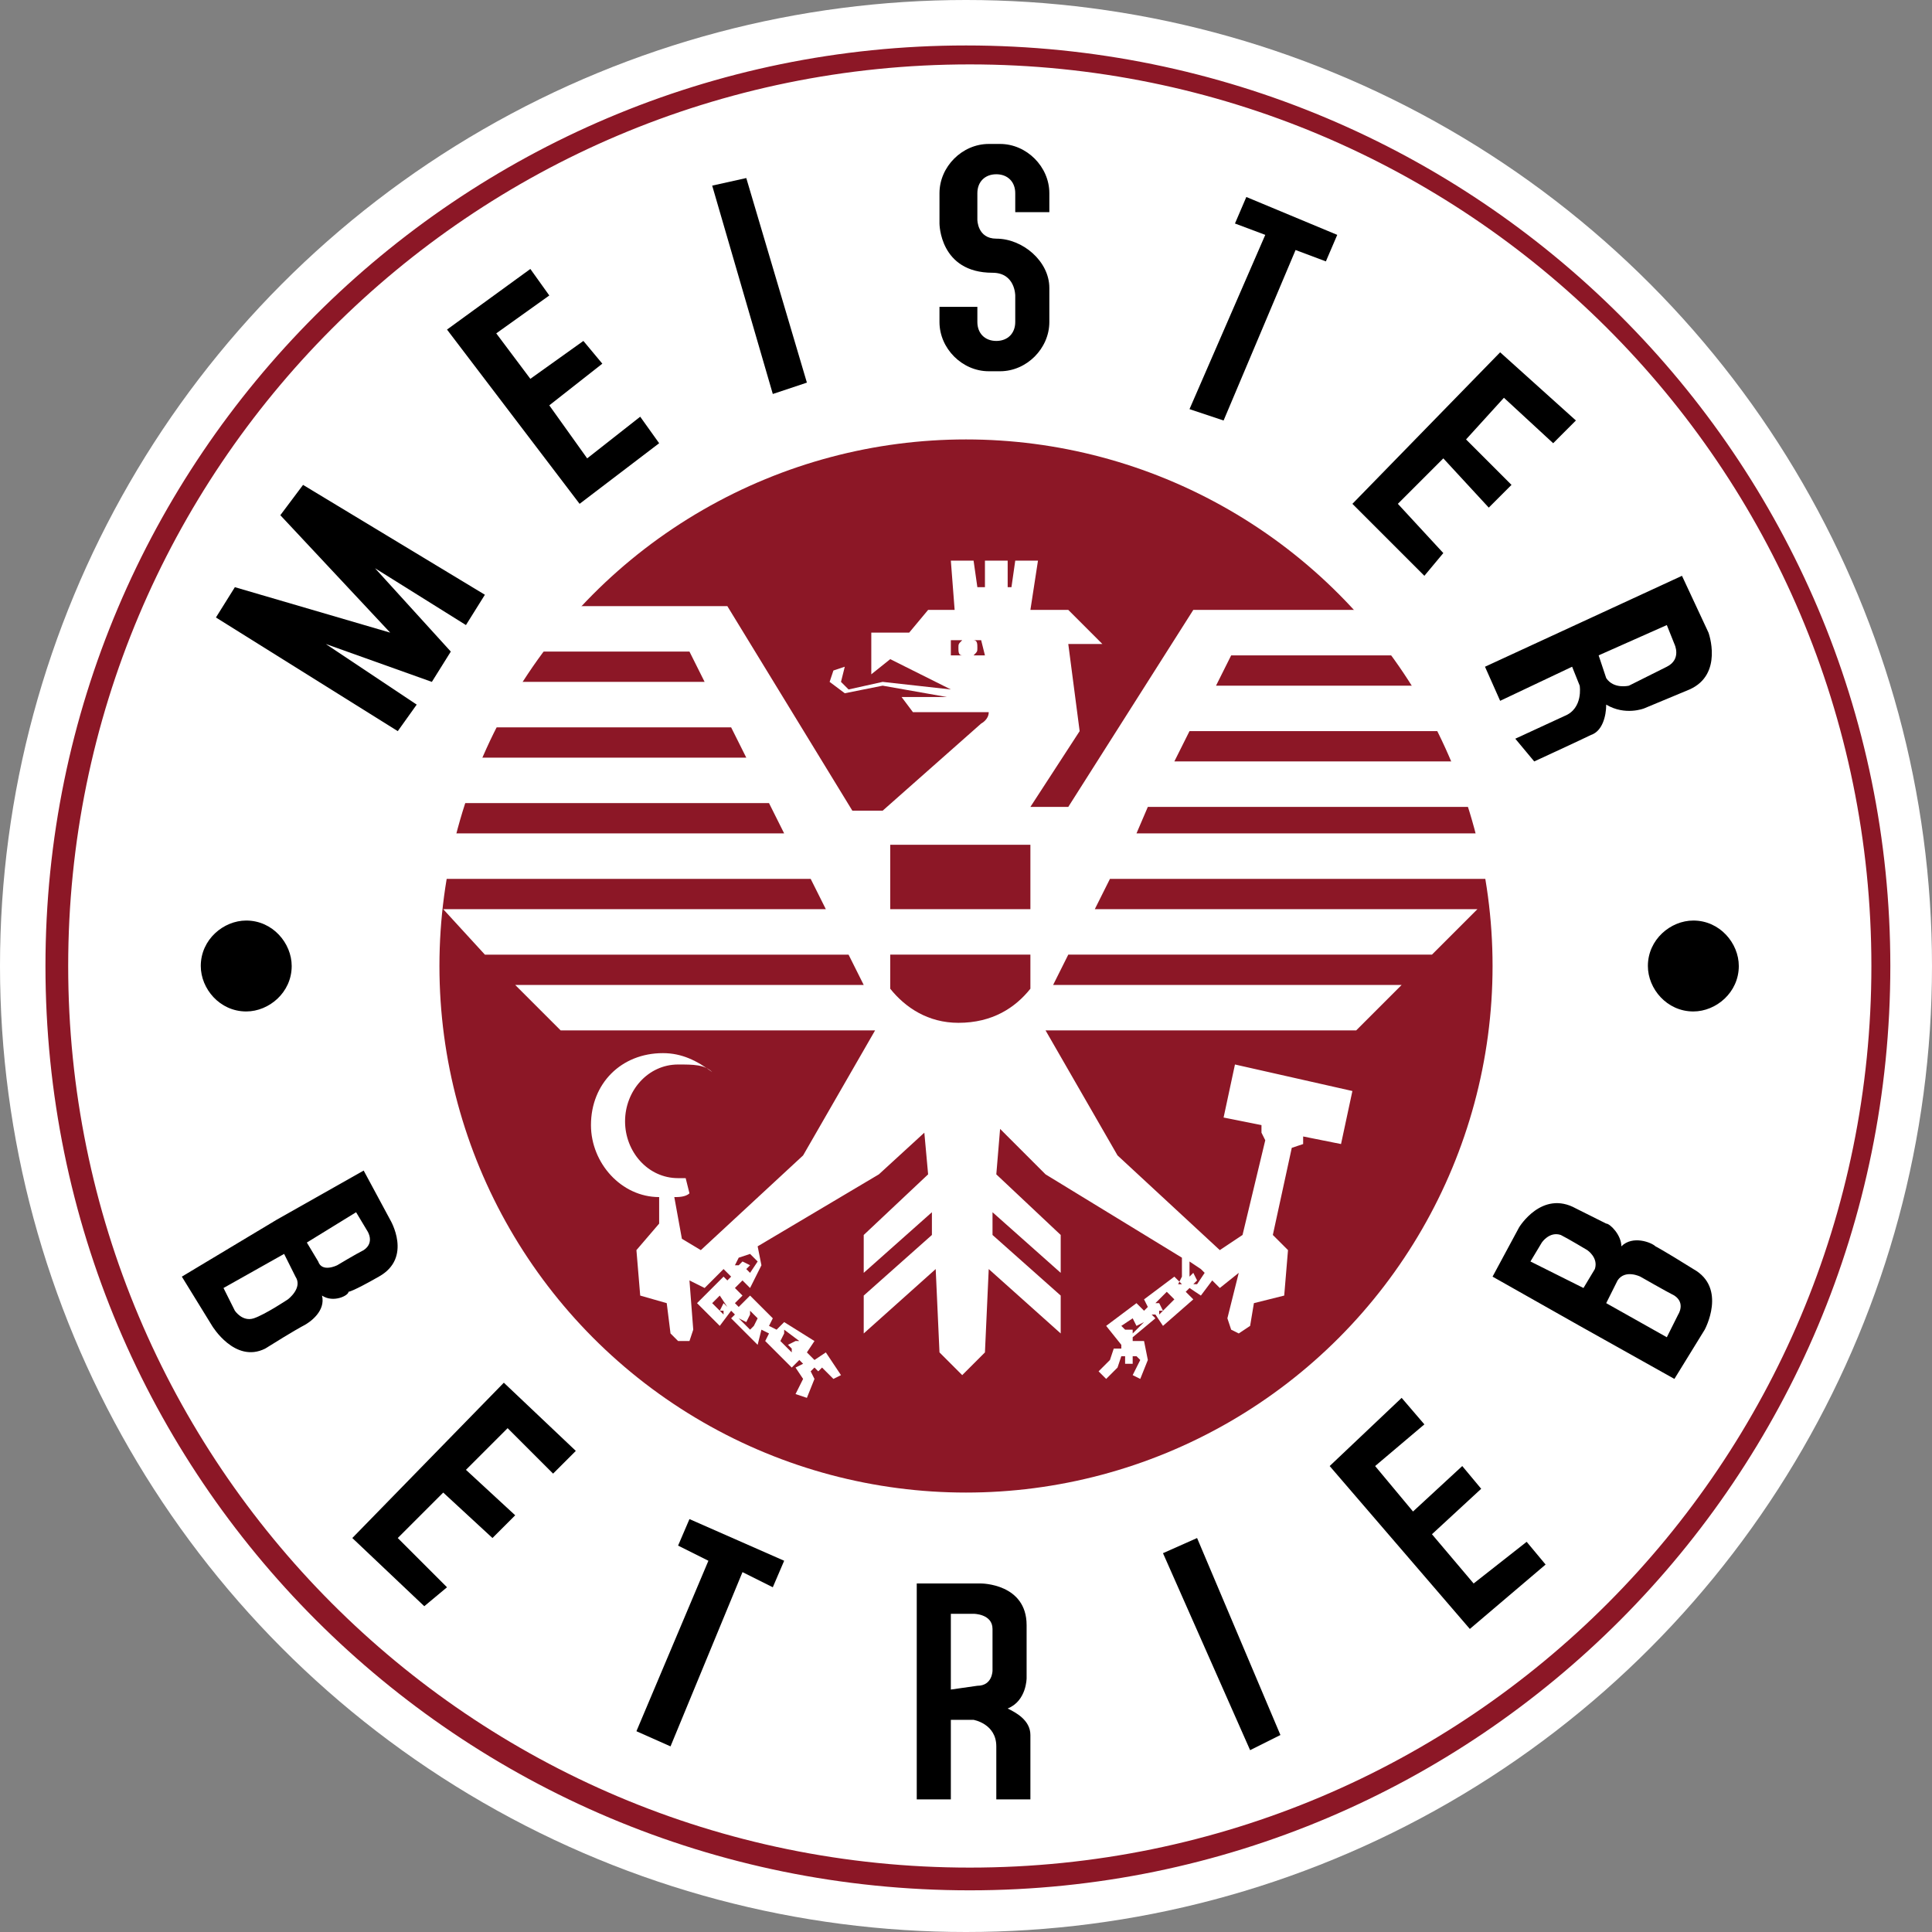 <?xml version="1.0" encoding="utf-8"?>
<!-- Generator: Adobe Illustrator 28.0.0, SVG Export Plug-In . SVG Version: 6.00 Build 0)  -->
<svg version="1.1" id="Ebene_1" xmlns="http://www.w3.org/2000/svg" xmlns:xlink="http://www.w3.org/1999/xlink" x="0px" y="0px"
	 viewBox="0 0 51 51" style="enable-background:new 0 0 51 51;" xml:space="preserve">
<rect x="0" y="0" width="51" height="51" fill="#808080" stroke="none"/>
<style type="text/css">
	.st0{fill-rule:evenodd;clip-rule:evenodd;fill:#FFFFFF;}
	.st1{fill-rule:evenodd;clip-rule:evenodd;}
	.st2{fill-rule:evenodd;clip-rule:evenodd;fill:#8C1726;}
</style>
<g>
	<circle class="st0" cx="25.5" cy="25.5" r="25.5"/>
	<path class="st1" d="M8.5,34.2c0.1,0.4-0.3,0.7-0.5,0.8c0,0-0.2,0.1-1,0.6C6.2,36,5.6,35,5.6,35l-0.8-1.3l2.5-1.5l0,0l2.3-1.3
		l0.7,1.3c0,0,0.6,1-0.3,1.5c-0.7,0.4-0.8,0.4-0.8,0.4C9.2,34.2,8.8,34.4,8.5,34.2z M7.5,33.1L5.9,34l0.3,0.6c0,0,0.2,0.3,0.5,0.2
		c0.3-0.1,0.9-0.5,0.9-0.5S8,34,7.8,33.7L7.5,33.1z M9.4,32l0.3,0.5c0,0,0.2,0.3-0.1,0.5c-0.2,0.1-0.7,0.4-0.7,0.4s-0.4,0.2-0.5-0.1
		l-0.3-0.5L9.4,32z"/>
	<circle class="st2" cx="25.5" cy="25.5" r="13.9"/>
	<path class="st0" d="M27.2,22.3h-3.7v1.7h3.7V22.3z M27.2,26.1v-0.9h-3.7v0.9c0.4,0.5,1,0.9,1.8,0.9C26.2,27,26.8,26.6,27.2,26.1z
		 M25.7,16.9c0.1,0,0.1,0.1,0.1,0.2c0,0.1,0,0.1-0.1,0.2H26l-0.1-0.4H25.7z M25.1,16.9l0,0.4h0.3c-0.1,0-0.1-0.1-0.1-0.2
		c0-0.1,0-0.1,0.1-0.2H25.1z M31.8,33.6l-0.1-0.1l-0.3-0.2l0,0.4l0.1-0.1l0.1,0.2l-0.1,0.1l0.1,0L31.8,33.6z M19.8,33.1l-0.3,0.1
		l-0.1,0.2l0.1,0l0.1-0.1l0.2,0.1l-0.1,0.1l0.1,0.1l0.2-0.3L19.8,33.1z M18.8,34.4l0.3,0.3l0-0.1l-0.1,0l0.1-0.2l0.1,0.1l0.1-0.1
		l0,0l-0.1,0.1L19,34.2l0.1-0.1l0,0L18.8,34.4z M19.8,34.6L19.8,34.6l0,0.1l-0.1,0.2l-0.2-0.1l0,0l0.3,0.3l0.1-0.1L19.9,35l0.1-0.2
		l0.1,0.1l0,0L19.8,34.6z M21,35.4L21,35.4l0.1,0l-0.4-0.3l0,0.1l0,0l-0.1,0.2l0,0l0,0l0.3,0.3l0-0.1l-0.1-0.1L21,35.4z M29.9,35.1
		l0,0.1l0.3-0.3l0,0L30,35l-0.1-0.2L29.6,35l0.1,0.1l0,0L29.9,35.1z M30.5,34.4L30.5,34.4l0.1,0l0.1,0.2l-0.1,0l0,0.1l0.4-0.4l0-0.1
		L31,34.3l-0.2-0.2l0.1-0.1l0,0L30.5,34.4z M22.5,21.4h0.8l2.6-2.3c0,0,0.2-0.1,0.2-0.3h-2l-0.3-0.4H25l-1.7-0.3l-1,0.2L21.9,18
		l0.1-0.3l0.3-0.1L22.2,18l0.2,0.2l0.9-0.2l1.8,0.2l-1.6-0.8L23,17.8v-1.1h1l0.5-0.6h0.7l-0.1-1.3h0.6l0.1,0.7H26l0-0.7h0.6v0.7h0.1
		l0.1-0.7h0.6l-0.2,1.3h1l0.9,0.9h-0.9l0.3,2.3l-1.3,2h1l3.3-5.2h4.9c0.3,0.4,0.6,0.8,0.9,1.2h-4.8l-0.4,0.8h5.7
		c0.2,0.4,0.4,0.8,0.6,1.2h-7L31,20.1h7.7c0.2,0.4,0.3,0.8,0.4,1.2h-8.8L30,22h9.4c0.1,0.4,0.2,0.8,0.2,1.2H29.3L28.9,24h10.1
		l-1.2,1.2h-9.6l-0.4,0.8h9.2l-1.2,1.2h-8.2l1.9,3.3l2.7,2.5l0.6-0.4l0.6-2.5l-0.1-0.2l0-0.2l-1-0.2l0.3-1.4l3.1,0.7l-0.3,1.4
		l-1-0.2l0,0.2l-0.3,0.1l-0.5,2.3L34,33l-0.1,1.2l-0.8,0.2L33,35l-0.3,0.2l-0.2-0.1l-0.1-0.3l0.3-1.2L32.2,34L32,33.8l-0.3,0.4
		L31.4,34l-0.1,0.1l0.2,0.2l-0.8,0.7l-0.2-0.3l-0.1,0l0.1,0.1l-0.6,0.5l0,0.1l0.3,0l0.1,0.5l-0.2,0.5l-0.2-0.1l0.2-0.4L30,35.8
		l-0.1,0l0,0.2l-0.2,0l0-0.2l-0.1,0l-0.1,0.3l-0.3,0.3L29,36.2l0.3-0.3l0.1-0.3l0.2,0l0-0.1L29.2,35l0.8-0.6l0.2,0.2l0.1-0.1
		l-0.1-0.2l0.8-0.6l0.2,0.2l0,0l-0.1,0l0,0l0.1-0.2l0-0.5L27.6,31l-1.2-1.2L26.3,31l1.7,1.6v1L26.2,32l0,0.6l1.8,1.6v1l-1.9-1.7
		L26,35.7l-0.6,0.6l-0.6-0.6l-0.1-2.2l-1.9,1.7v-1l1.8-1.6l0-0.6l-1.8,1.6v-1l1.7-1.6l-0.1-1.1L23.2,31L20,32.9l0.1,0.5L19.8,34
		l-0.2-0.2L19.4,34l0.2,0.2l-0.2,0.2l0.1,0.1l0.3-0.3l0.6,0.6L20.3,35l0.2,0.1l0.2-0.2l0.8,0.5l-0.2,0.3l0.2,0.2l0.3-0.2l0.4,0.6
		l-0.2,0.1L21.6,36l0,0l0.1,0.1l-0.1,0.1l-0.1-0.1l-0.1,0.1l0.1,0.2l-0.2,0.5L21,36.8l0.2-0.4L21,36.1l0.2-0.1l-0.1-0.1l-0.2,0.2
		l-0.7-0.7l0.1-0.2l-0.2-0.1L20,35.5l-0.7-0.7l0.1-0.1l-0.1-0.1L19,35l-0.6-0.6l0.7-0.7l0.1,0.1l0.1-0.1l-0.2-0.2L18.6,34l-0.4-0.2
		l0.1,1.3l-0.1,0.3l-0.3,0l-0.2-0.2l-0.1-0.8l-0.7-0.2L16.8,33l0.6-0.7l0-0.7c-1,0-1.8-0.9-1.8-1.9c0-1.1,0.8-1.9,1.9-1.9
		c0.5,0,0.9,0.2,1.3,0.5c-0.2-0.2-0.5-0.2-0.9-0.2c-0.8,0-1.4,0.7-1.4,1.5c0,0.8,0.6,1.5,1.4,1.5c0.1,0,0.1,0,0.2,0l0.1,0.4
		c-0.1,0.1-0.3,0.1-0.4,0.1l0.2,1.1l0.5,0.3l2.7-2.5l1.9-3.3h-8.3l-1.2-1.2h9.2l-0.4-0.8h-9.6L11.7,24h10.1l-0.4-0.8h-10
		c0.1-0.4,0.1-0.8,0.2-1.2h9.1l-0.4-0.8h-8.5c0.1-0.4,0.3-0.8,0.4-1.2h7.5l-0.4-0.8h-6.7c0.2-0.4,0.4-0.8,0.6-1.2h5.4l-0.4-0.8h-4.5
		c0.3-0.4,0.6-0.8,0.9-1.2h4.6L22.5,21.4z"/>
	<path class="st2" d="M1.8,25.5c0-13.1,10.6-23.8,23.8-23.8c13.1,0,23.8,10.6,23.8,23.8c0,13.1-10.6,23.8-23.8,23.8
		C12.4,49.3,1.8,38.6,1.8,25.5z M1.2,25.5c0,13.5,10.9,24.4,24.4,24.4C39,49.9,49.9,39,49.9,25.5C49.9,12.1,39,1.2,25.5,1.2
		C12.1,1.2,1.2,12.1,1.2,25.5z"/>
	<polygon class="st1" points="11.8,8.7 14,7.1 14.5,7.8 13.1,8.8 14,10 15.4,9 15.9,9.6 14.5,10.7 15.5,12.1 16.9,11 17.4,11.7 
		15.3,13.3 	"/>
	<polygon class="st1" points="8,12.8 12.8,15.7 12.3,16.5 9.9,15 11.9,17.2 11.4,18 8.6,17 11,18.6 10.5,19.3 5.7,16.3 6.2,15.5 
		10.3,16.7 7.4,13.6 	"/>
	<polygon class="st1" points="18.8,4.9 19.7,4.7 21.3,10.1 20.4,10.4 	"/>
	<path class="st1" d="M25.8,8.1v0.4C25.8,8.8,26,9,26.3,9h0c0.3,0,0.5-0.2,0.5-0.5V7.8c0,0,0-0.6-0.6-0.6c-1.4,0-1.4-1.3-1.4-1.3
		V5.1c0-0.7,0.6-1.3,1.3-1.3h0.3c0.7,0,1.3,0.6,1.3,1.3v0.5h-0.9V5.1c0-0.3-0.2-0.5-0.5-0.5h0c-0.3,0-0.5,0.2-0.5,0.5v0.7
		c0,0,0,0.5,0.5,0.5c0.7,0,1.4,0.6,1.4,1.3v0.9c0,0.7-0.6,1.3-1.3,1.3h-0.3c-0.7,0-1.3-0.6-1.3-1.3V8.1H25.8z"/>
	<polygon class="st1" points="32.9,5.2 35.3,6.2 35,6.9 34.2,6.6 32.3,11.1 31.4,10.8 33.4,6.2 32.6,5.9 	"/>
	<polygon class="st1" points="39.6,9.3 41.6,11.1 41,11.7 39.7,10.5 38.7,11.6 39.9,12.8 39.3,13.4 38.1,12.1 36.9,13.3 38.1,14.6 
		37.6,15.2 35.7,13.3 	"/>
	<polygon class="st1" points="13.3,36.5 15.2,38.3 14.6,38.9 13.4,37.7 12.3,38.8 13.6,40 13,40.6 11.7,39.4 10.5,40.6 11.8,41.9 
		11.2,42.4 9.3,40.6 	"/>
	<polygon class="st1" points="35.1,38.7 37,36.9 37.6,37.6 36.3,38.7 37.3,39.9 38.6,38.7 39.1,39.3 37.8,40.5 38.9,41.8 40.3,40.7 
		40.8,41.3 38.8,43 	"/>
	<polygon class="st1" points="30.7,41 31.6,40.6 33.8,45.8 33,46.2 	"/>
	<path class="st1" d="M25.1,44.6l0-2h0.6c0,0,0.5,0,0.5,0.4c0,0.4,0,1.1,0,1.1s0,0.4-0.4,0.4L25.1,44.6z M24.2,47.5l0-5.7l1.7,0
		c0,0,1.2,0,1.2,1.1l0,1.4c0,0,0,0.6-0.5,0.8c0.2,0.1,0.6,0.3,0.6,0.7c0,0.3,0,1.7,0,1.7l-0.9,0l0-1.4c0-0.6-0.6-0.7-0.6-0.7h-0.6
		l0,2.1L24.2,47.5z"/>
	<polygon class="st1" points="18.2,40.1 20.7,41.2 20.4,41.9 19.6,41.5 17.7,46.1 16.8,45.7 18.7,41.2 17.9,40.8 	"/>
	<path class="st1" d="M5.3,25.5c0-0.7,0.6-1.2,1.2-1.2c0.7,0,1.2,0.6,1.2,1.2c0,0.7-0.6,1.2-1.2,1.2C5.8,26.7,5.3,26.1,5.3,25.5z"/>
	<path class="st1" d="M43.5,25.5c0-0.7,0.6-1.2,1.2-1.2c0.7,0,1.2,0.6,1.2,1.2c0,0.7-0.6,1.2-1.2,1.2C44,26.7,43.5,26.1,43.5,25.5z"
		/>
	<path class="st1" d="M42.2,17.3l1.8-0.8l0.2,0.5c0,0,0.2,0.4-0.2,0.6c-0.4,0.2-1,0.5-1,0.5s-0.4,0.1-0.6-0.2L42.2,17.3z M39.2,17.6
		l5.2-2.4l0.7,1.5c0,0,0.4,1.1-0.5,1.5l-1.2,0.5c0,0-0.5,0.2-1-0.1c0,0.3-0.1,0.7-0.4,0.8c-0.2,0.1-1.5,0.7-1.5,0.7L40,19.5l1.3-0.6
		c0.5-0.2,0.4-0.8,0.4-0.8l-0.2-0.5l-1.9,0.9L39.2,17.6z"/>
	<path class="st1" d="M42.8,32.9c0.3-0.3,0.8-0.1,0.9,0c0,0,0.2,0.1,1,0.6c0.9,0.5,0.3,1.6,0.3,1.6l-0.8,1.3L41.7,35l0,0l-2.3-1.3
		l0.7-1.3c0,0,0.6-1,1.5-0.5c0.8,0.4,0.8,0.4,0.8,0.4C42.5,32.3,42.8,32.6,42.8,32.9z M42.4,34.4l1.6,0.9l0.3-0.6
		c0,0,0.2-0.3-0.1-0.5c-0.2-0.1-0.9-0.5-0.9-0.5s-0.4-0.2-0.6,0.1L42.4,34.4z M40.4,33.3l0.3-0.5c0,0,0.2-0.3,0.5-0.2
		c0.2,0.1,0.7,0.4,0.7,0.4s0.3,0.2,0.2,0.5L41.8,34L40.4,33.3z"/>
</g>
</svg>
